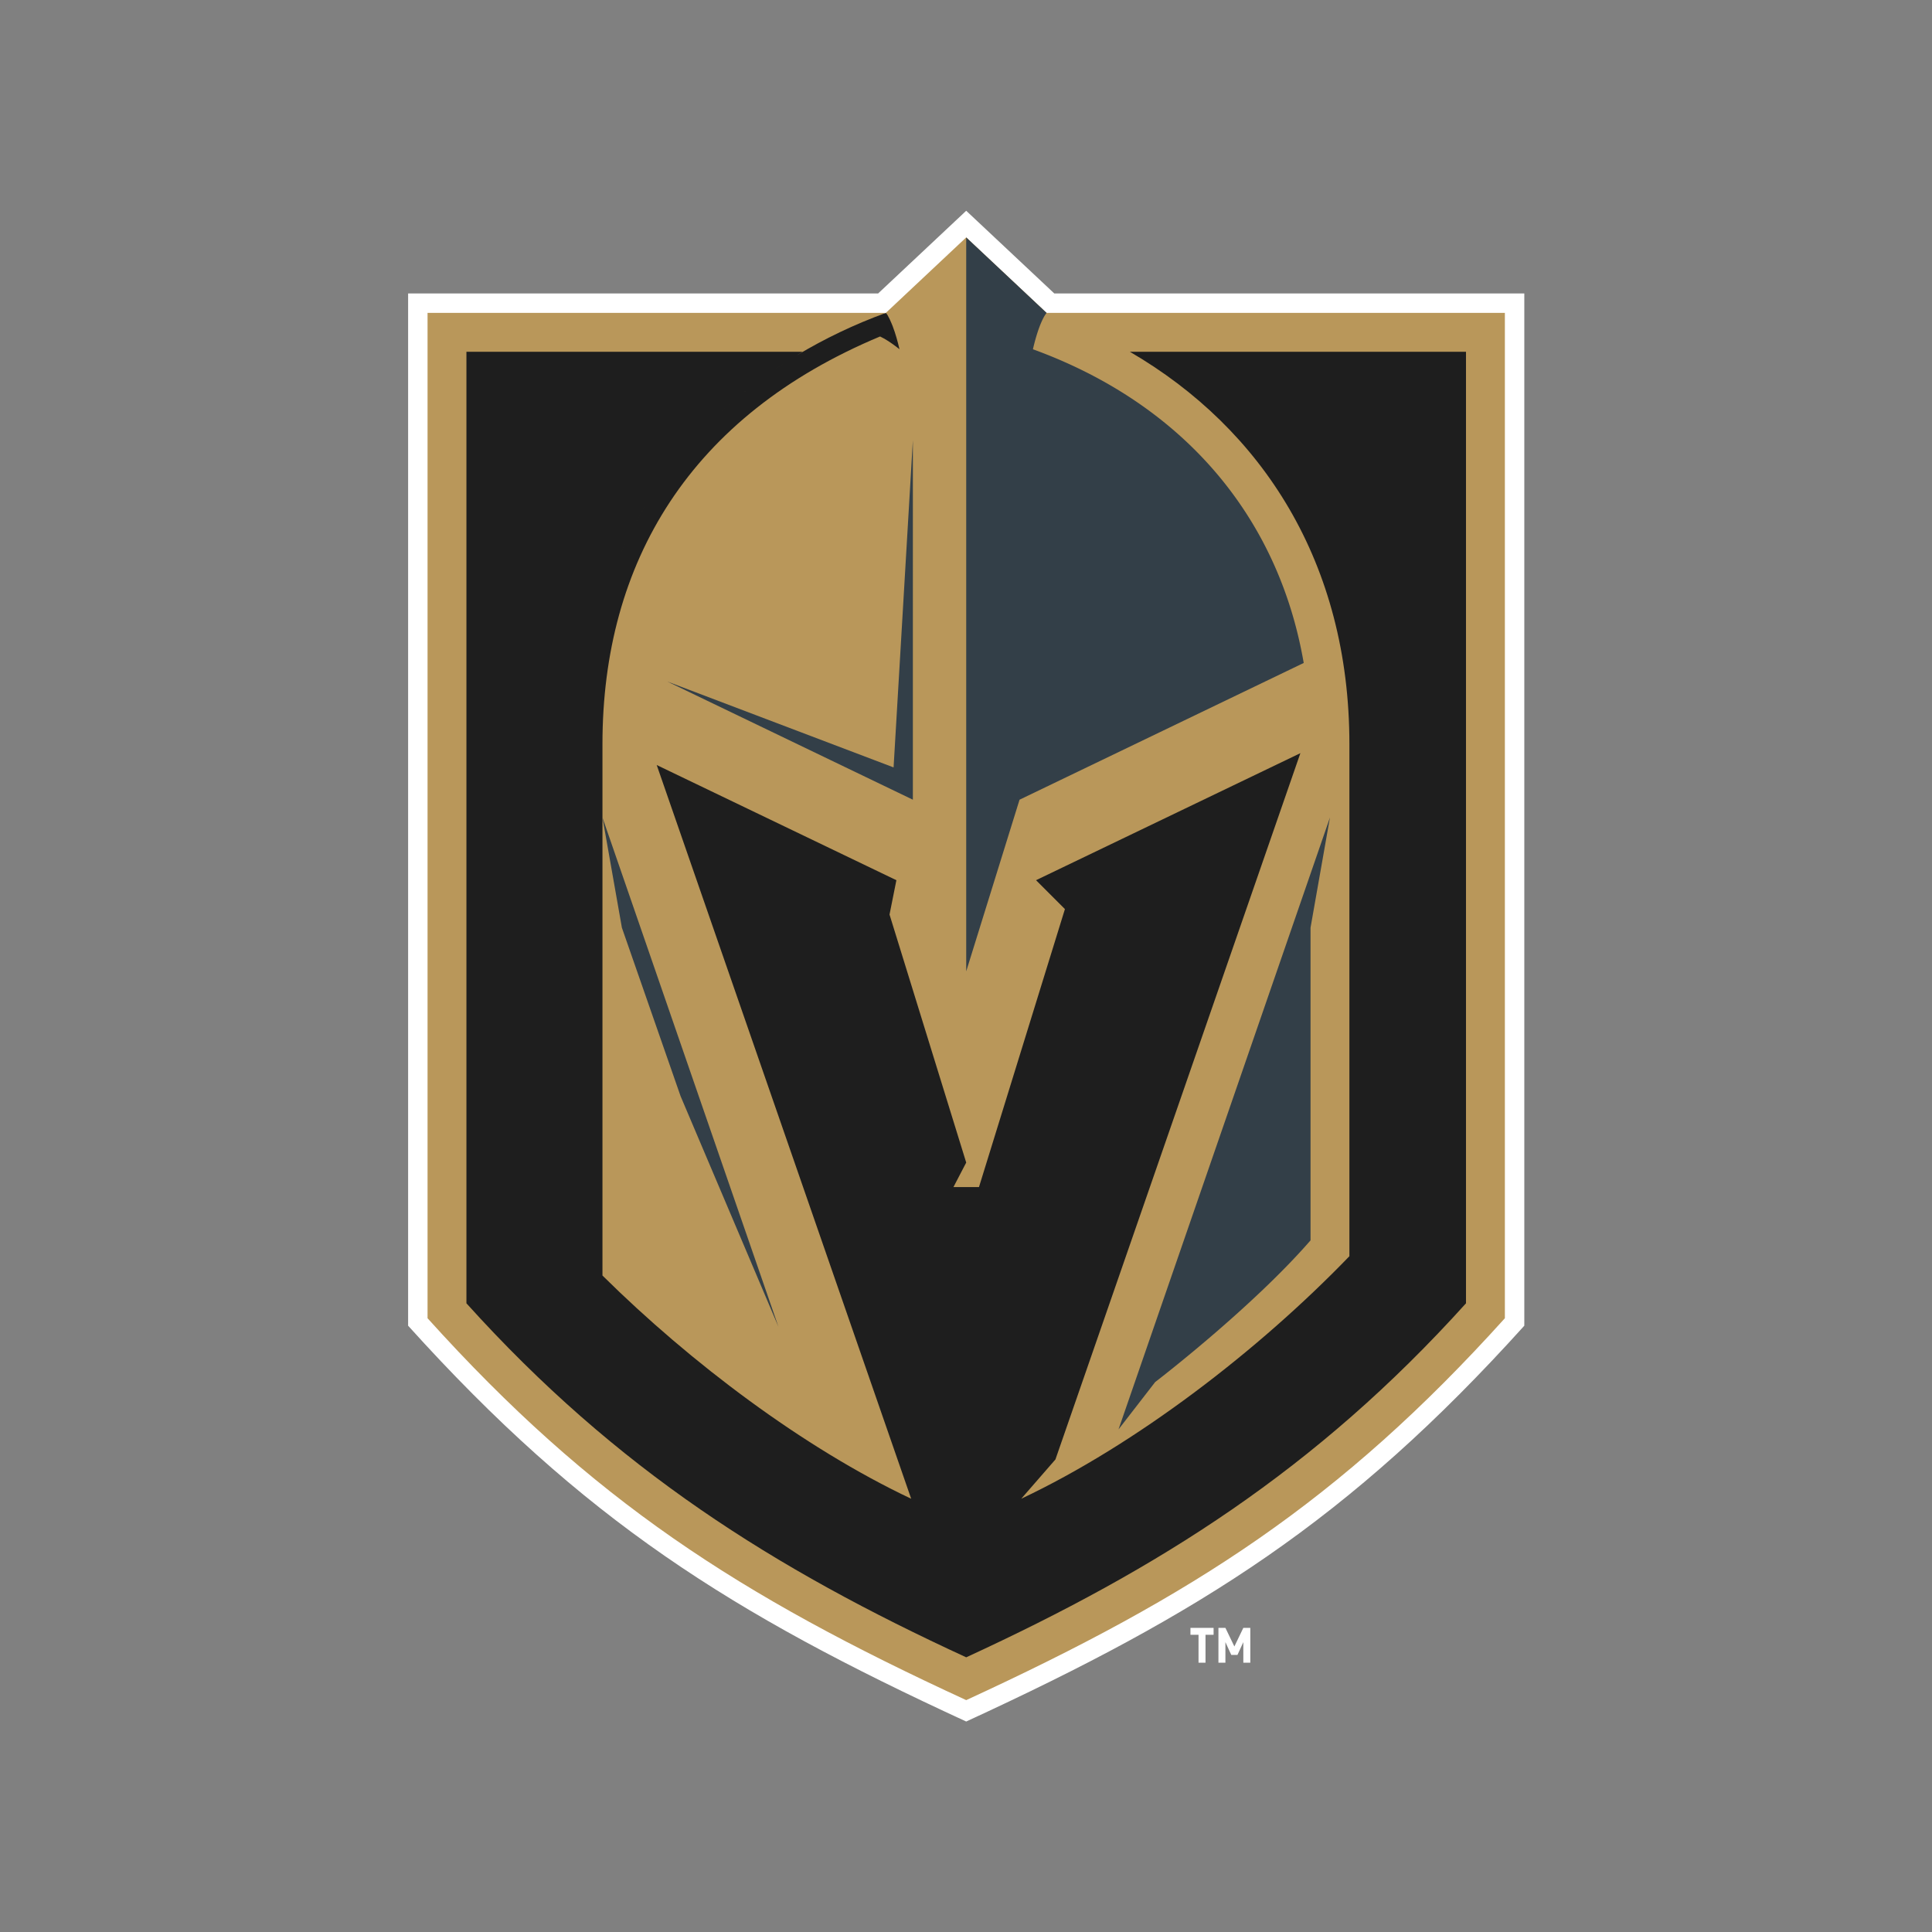 <?xml version="1.0" encoding="UTF-8" standalone="no"?>
<svg
   viewBox="-25 -25 550 550"
   width="500px"
   height="500"
   version="1.1"
   id="svg4"
   sodipodi:docname="269-tile.svg"
   inkscape:version="1.3.2 (091e20e, 2023-11-25)"
   xmlns:inkscape="http://www.inkscape.org/namespaces/inkscape"
   xmlns:sodipodi="http://sodipodi.sourceforge.net/DTD/sodipodi-0.dtd"
   xmlns="http://www.w3.org/2000/svg"
   xmlns:svg="http://www.w3.org/2000/svg">
  <rect x="-25" y="-25" width="550" height="550" fill="#808080" stroke="none"/>
  <defs
     id="defs4" />
  <sodipodi:namedview
     id="namedview4"
     pagecolor="#ffffff"
     bordercolor="#000000"
     borderopacity="0.25"
     inkscape:showpageshadow="2"
     inkscape:pageopacity="0.0"
     inkscape:pagecheckerboard="0"
     inkscape:deskcolor="#d1d1d1"
     inkscape:zoom="1.3350176"
     inkscape:cx="-32.58384"
     inkscape:cy="186.51439"
     inkscape:window-width="3440"
     inkscape:window-height="1387"
     inkscape:window-x="1728"
     inkscape:window-y="25"
     inkscape:window-maximized="1"
     inkscape:current-layer="svg4" />
  <rect
     id="Rectangle"
     x="0"
     y="0"
     width="500"
     height="500"
     fill="none"
     style="display:inline" />
  <g
     id="vegas-golden-knights"
     transform="matrix(0.672,0,0,0.672,-72.5,35)"
     style="display:inline">
    <path
       fill="#ffffff"
       d="m 581.374,603.26 v 11.825 h -2.957 V 603.26 h -3.423 v -2.937 h 9.802 v 2.938 h -3.422 z m 16.022,11.825 v -8.713 l -2.49,5.428 h -2.611 l -2.49,-5.428 v 8.713 h -2.956 v -14.762 h 2.956 l 3.796,7.883 3.795,-7.883 h 2.957 v 14.762 z M 517.313,35.03 480,0 c 0,0 -30.894,29.003 -37.312,35.03 H 243.575 V 472.324 C 317.907,554.723 380.31,594.081 480,640 579.495,594.17 641.97,554.86 716.425,472.324 V 35.03 Z"
       id="path1"
       style="display:inline" />
    <path
       style="display:inline;fill:#000000;fill-opacity:0.88;stroke:#ffffff;stroke-width:0"
       d="m 261.396,52.342 -3.066,413.896 160.653,128.154 62.544,29.433 128.154,-73.581 92.59,-89.524 -4.905,-411.443 -198.67,-3.066 -52.657,-2.913 -48.288,5.519 z"
       id="path5"
       inkscape:label="path5" />
    <path
       id="path2"
       style="display:inline;fill:#b9975a;fill-opacity:1"
       d="m 480,11.29 c 0,0 -33.703,31.634 -34.049,31.974 H 251.808 V 469.159 c 69.648,77.227 131.741,117.342 228.192,161.777 96.246,-44.34 158.327,-84.308 228.192,-161.777 V 43.264 H 514.049 c -0.345,-0.34 -34.049,-31.974 -34.049,-31.974 z m -34.065,31.99 c 0.913,0.638 2.536,4.634 2.935,5.673 1.17,3.052 2.122,6.509 2.868,9.721 0,0 -4.118,-3.445 -8.228,-5.417 C 362.968,86.908 325.905,148.91 325.904,225.934 v 0.003 225.129 c 37.29,36.891 85.141,72.993 130.782,94.558 l -107.797,-310.82 101.533,48.79 -2.907,14.549 32.485,105.069 -5.407,10.383 h 10.815 l 36.409,-117.764 -12.238,-12.238 101.529,-48.79 10.456,-5.024 -103.765,299.2 -14.485,16.644 c 48.681,-23.003 100.439,-62.758 139.016,-102.738 V 225.937 c 0,-76.742 -36.886,-133.558 -93.011,-166.209 H 691.724 V 462.831 C 628.118,533.362 561.471,575.267 480,612.805 398.529,575.267 331.882,533.362 268.276,462.831 V 59.728 H 410.681 c -0.834,0.485 -1.624,1.026 -2.449,1.522 11.764,-7.067 24.358,-13.107 37.704,-17.971 z m -42.321,20.846 c -2.311,1.474 -4.579,2.997 -6.817,4.557 2.237,-1.56 4.507,-3.083 6.817,-4.557 z m -11.134,7.617 c -2.351,1.735 -4.633,3.545 -6.894,5.378 2.261,-1.833 4.543,-3.643 6.894,-5.378 z m -10.456,8.253 c -3.313,2.822 -6.536,5.733 -9.635,8.771 3.097,-3.037 6.323,-5.95 9.635,-8.771 z M 370.812,90.417 c -2.567,2.581 -5.07,5.221 -7.476,7.953 2.406,-2.731 4.91,-5.372 7.476,-7.953 z m -10.517,11.585 c -1.826,2.187 -3.62,4.399 -5.343,6.677 1.723,-2.277 3.518,-4.49 5.343,-6.677 z m -8.429,10.914 c -1.596,2.245 -3.137,4.534 -4.633,6.862 1.496,-2.328 3.037,-4.617 4.633,-6.862 z m -7.393,11.246 c -1.55,2.575 -3.008,5.221 -4.435,7.892 1.426,-2.671 2.886,-5.317 4.435,-7.892 z m -6.539,11.809 c -2.016,4.012 -3.92,8.106 -5.653,12.324 1.733,-4.217 3.639,-8.312 5.653,-12.324 z m -6.104,13.536 c -1.563,3.881 -3.003,7.848 -4.32,11.899 1.317,-4.052 2.757,-8.017 4.32,-11.899 z m -5.618,16.273 c -0.919,3.077 -1.79,6.183 -2.565,9.353 0.774,-3.17 1.646,-6.277 2.565,-9.353 z m -3.754,14.636 c -0.652,3.028 -1.236,6.097 -1.756,9.206 0.519,-3.109 1.104,-6.179 1.756,-9.206 z m -2.625,14.719 c -0.472,3.388 -0.834,6.839 -1.148,10.319 0.314,-3.48 0.676,-6.931 1.148,-10.319 z m -1.592,15.115 c -0.35,5.139 -0.569,10.354 -0.569,15.688 0,-5.333 0.219,-10.548 0.569,-15.688 z" />
    <g
       fill="#333f48"
       id="g4"
       style="display:inline">
      <path
         d="m 508.26,58.671 c 2.89,-12.441 5.805,-15.392 5.805,-15.392 A 93549.915,93549.915 0 0 0 480,11.29 v 310.916 l 22.594,-72.713 120.383,-57.932 C 612.226,129.314 571.67,81.781 508.26,58.671 Z m 125.837,198.348 -89.573,259.227 15.524,-20.05 c 0,0 40.82,-31.248 65.816,-60.024 V 303.717 Z m -308.194,0 74.545,215.734 -41.44,-97.654 -24.872,-71.382 z m 123.332,-21.208 -95.87,-36.385 104.041,50.068 V 97.144 Z"
         id="path4"
         style="display:inline" />
    </g>
  </g>
</svg>
